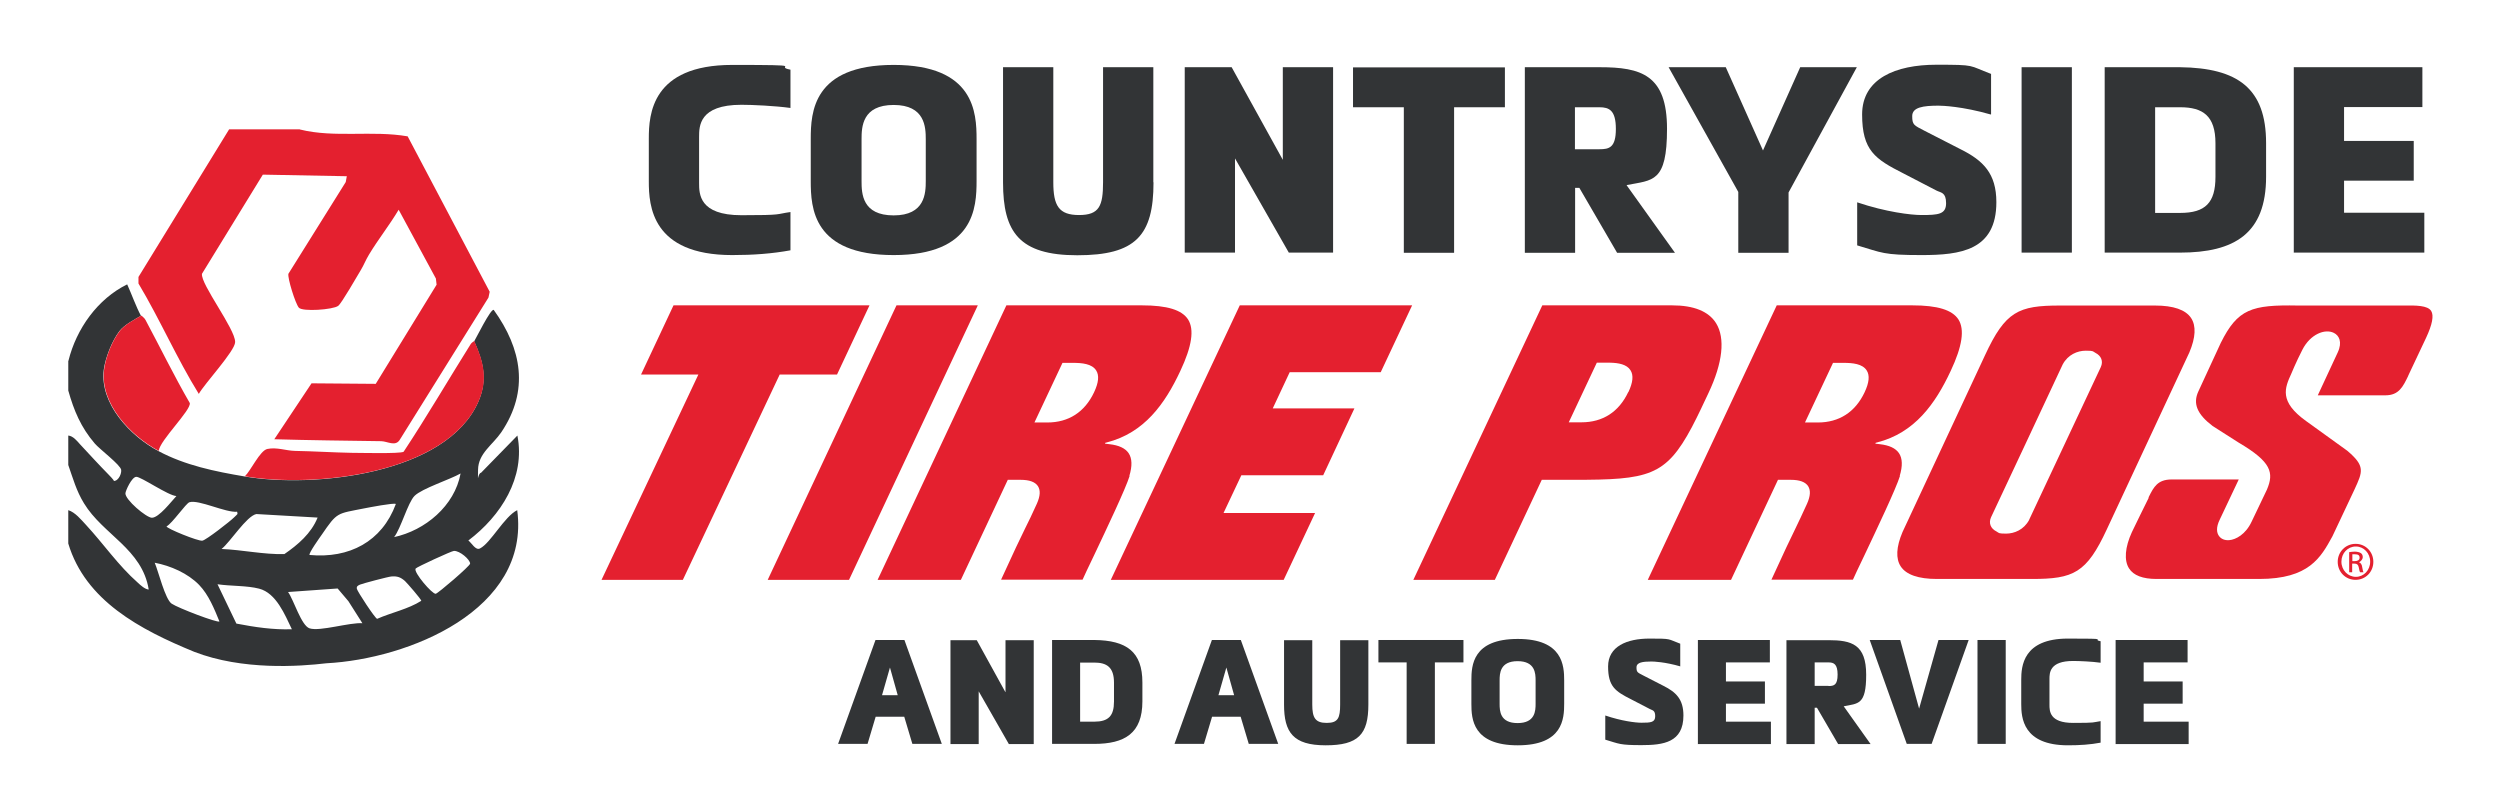 <?xml version="1.0" encoding="UTF-8"?>
<svg id="Layer_1" xmlns="http://www.w3.org/2000/svg" version="1.1" viewBox="0 0 1417.2 458.7">
  <!-- Generator: Adobe Illustrator 29.1.0, SVG Export Plug-In . SVG Version: 2.1.0 Build 142)  -->
  <defs>
    <style>
      .st0 {
        fill: #323436;
      }

      .st1 {
        fill: #e4202f;
      }
    </style>
  </defs>
  <g>
    <path class="st1" d="M1335.4,308.3c5.6,0,10,4.5,10,10.2s-4.4,10.2-10.1,10.2-10.1-4.5-10.1-10.2,4.5-10.2,10.1-10.2h0ZM1335.4,309.8c-4.5,0-8.1,3.8-8.1,8.6s3.7,8.6,8.2,8.6c4.5,0,8.1-3.8,8.1-8.6s-3.6-8.6-8.1-8.6h0ZM1333.5,324.4h-1.8v-11.4c.9-.1,1.9-.3,3.2-.3s2.9.4,3.5.9c.7.5,1,1.3,1,2.3s-1,2.4-2.2,2.8h0c1,.3,1.7,1.2,1.9,2.9.3,1.8.5,2.4.7,2.8h-1.9c-.3-.4-.5-1.4-.8-2.9-.3-1.4-1-2-2.4-2h-1.3v4.9h0ZM1333.5,318.1h1.3c1.5,0,2.8-.5,2.8-1.9s-.7-2-2.8-2-1,0-1.3,0v3.8h0Z"/>
    <path class="st1" d="M923,222.3c-5.3,11.2-14.4,17.1-26.5,17.1h-7.2l15.9-33.8h0s6.9,0,6.9,0c.2,0,.4,0,.6,0,4.7.1,9.5.9,11.6,4.3,1.8,2.8,1.4,6.9-1.2,12.4h0ZM972.8,183.2c-4.2-6.7-12.6-10.1-24.9-10.1h-73.6l-73.1,155.6h46.2l26.6-56.7h18.2c42.2,0,52-2,66.8-29.7,3.9-7.4,6.3-12.8,9.5-19.5,8.1-17.1,9.6-31.1,4.3-39.6h0Z"/>
    <path class="st1" d="M1365.2,212.9l10.1-21.4c3.5-7.5,4.5-12.6,2.9-15.2-2-3.2-8.6-3.2-15.6-3.1h-1.9s-58,0-58,0c-26.3-.5-34.2,1.9-43.8,21.2l-12.7,27.5c-3.2,6.9-.7,12.9,8.1,19.6.3.2,14.9,9.5,14.9,9.5,18.5,10.9,19.9,17,15.9,26.5l-8.7,18.2c-3.4,7.3-9,10.2-12.7,10.5-2.6.2-4.7-.7-5.9-2.5-1.1-1.6-1.8-4.5.6-9.3l10.7-22.6h-38.3c-7.7.1-9.9,4.3-12.6,9.7l-.2.4v.4c-.1,0-9.5,19.4-9.5,19.4-3.9,8.5-4.5,16-1.6,20.5,2.5,4,7.8,6,15.6,6h58.2c28.3,0,34.9-12.2,41.4-24l.2-.4,12.4-26.3c4.7-10.2,6.2-13.3-4.1-22h0s-15.5-11.2-23.3-16.8c-15.5-11.1-12.1-18.8-8.4-26.9,0,0,2.7-6.6,6.3-13.6,4.5-8.8,12.8-12,17.8-9.5,2.9,1.4,5,5.1,2.2,11.1l-11.3,24.3h38.3c7.7,0,10-4.9,13-11.1"/>
    <path class="st1" d="M1030.4,239.5h-7.2l15.9-33.8h5.9c5.2,0,10.8.5,13.2,4.3,1.8,2.8,1.4,6.9-1.2,12.4-5.3,11.2-14.4,17.1-26.5,17.1M1076.9,269.8c1.7-5.6,1.6-9.9-.4-12.9-1.9-2.8-5.5-4.5-10.9-5.1l-2.5-.3.2-.5.8-.2c21.3-5.4,33-21.9,41.7-40.5,6.6-14,8-23.5,4.4-29.2-3.5-5.4-11.8-8-26.2-8h-76.8l-73.1,155.6h47.2l26.6-56.7h7.2c5.1,0,8.3,1.2,9.9,3.6,1.5,2.4,1.3,5.6-.6,9.9-2.8,6.3-4.6,9.8-6.7,14.3-2.8,5.7-6.2,12.8-13.5,28.8h46.2c.9-2.2,3.1-6.6,6.5-13.8,7.1-15,17.9-37.7,20.2-45.1"/>
    <path class="st1" d="M593.6,239.5h-7.2l15.9-33.8h5.9c5.2,0,10.8.5,13.2,4.3,1.8,2.8,1.4,6.9-1.2,12.4-5.3,11.2-14.4,17.1-26.5,17.1M640.2,269.8c1.7-5.6,1.6-9.9-.4-12.9-1.9-2.8-5.5-4.5-10.9-5.1l-2.5-.3.2-.5.8-.2c21.3-5.4,33-21.9,41.7-40.5,6.6-14,8-23.5,4.4-29.2-3.5-5.4-11.8-8-26.2-8h-76.8l-73,155.6h47.2l26.6-56.7h7.2c5.1,0,8.3,1.2,9.9,3.6,1.5,2.4,1.3,5.6-.6,9.9-2.8,6.3-4.6,9.8-6.8,14.3-2.8,5.7-6.2,12.8-13.5,28.8h46.2c.9-2.2,3.1-6.6,6.5-13.8,7.1-15,17.9-37.7,20.2-45.1"/>
    <polygon class="st1" points="474.5 212.3 492.9 173.1 381.8 173.1 363.4 212.3 395.9 212.3 341 328.7 387.1 328.7 442 212.3 474.5 212.3 474.5 212.3"/>
    <polygon class="st1" points="508.2 173.1 435.2 328.7 481.3 328.7 554.3 173.1 508.2 173.1 508.2 173.1"/>
    <polygon class="st1" points="702.8 173.1 629.7 328.7 727.7 328.7 745.5 290.8 693.6 290.8 703.7 269.4 750.1 269.4 767.8 231.5 721.5 231.5 731.1 211 782.7 211 800.5 173.1 702.8 173.1 702.8 173.1"/>
    <path class="st1" d="M1150.3,294.7c-3,5.6-8.4,7.8-13.1,7.8s-3.9-.4-5.4-1.2c-3.4-1.7-4.6-4.8-3.1-8.1l20-42.6,20.6-44c3-5.6,8.4-7.8,13.1-7.8s3.9.4,5.4,1.2c3.4,1.7,4.6,4.8,3.1,8.1l-40.6,86.5h0ZM1242.1,180.3c-3.1-4.7-10-7.1-20.5-7.1h-53.9c-23.5,0-30.9,3.3-42.4,28.1h0s-46.8,100.3-46.8,100.3c-3.6,8.5-3.9,15.1-1,19.5,3.1,4.7,10,7.1,20.5,7.1h53.9c23.5,0,30.9-3.3,42.4-28.1h0s46.8-100.3,46.8-100.3c3.6-8.5,3.9-15.1,1-19.5h0Z"/>
  </g>
  <g>
    <path class="st0" d="M396.3,103.7c0,6.2,0,18.3,24,18.3s19.2-.6,27.8-1.8v21.7c-10.4,1.9-21.1,2.7-33,2.7-45.7,0-47.3-28.1-47.3-41.7v-24.4c0-13.6,1.6-41.7,47.3-41.7s22.6.7,33,2.7v21.7c-8.6-1.2-21.6-1.8-27.8-1.8-24,0-24,12.1-24,18.3v25.9Z"/>
    <path class="st0" d="M553.6,102.5c0,15.1-1.2,42.1-47,42.1s-47-26.8-47-42v-23.8c0-15.1,1.2-42,47-42s47,27.1,47,42.1v23.5ZM524.8,79c0-6.9-.4-19.5-18.2-19.5s-18.2,12.4-18.2,19.4v23.8c0,7.1.4,19.4,18.2,19.4s18.2-12.6,18.2-19.5v-23.5Z"/>
    <path class="st0" d="M653.9,103.4c0,30.2-10.2,41.3-43.2,41.3s-42.1-13.2-42.1-41.3V38.1h28.5v65.2c0,13.3,3.1,18.6,14.6,18.6s13.6-5.2,13.6-18.6V38.1h28.5v65.2Z"/>
    <path class="st0" d="M727.2,90.6v-52.5h28.5v105.1h-25.1l-30.5-53.4v53.4h-28.5V38.1h26.6l29,52.5Z"/>
    <path class="st0" d="M795.7,60.8h-28.7v-22.6h86.1v22.6h-28.8v82.5h-28.5V60.8Z"/>
    <path class="st0" d="M922.1,105l27.4,38.3h-32.8l-21.4-36.8h-2.4v36.8h-28.5V38.1h42.4c23.5,0,38.2,4.3,38.2,34.9s-8,29-22.8,31.9ZM906.7,84.6c5.5,0,9.3-.9,9.3-11.5s-3.8-12.3-9.3-12.3h-13.9v23.8h13.9Z"/>
    <path class="st0" d="M999.4,85.3l21.1-47.2h32.1l-38.7,71v34.2h-28.5v-34.5l-39.5-70.7h32.4l21.1,47.2Z"/>
    <path class="st0" d="M1128.5,64.9c-16.1-4.6-27.4-5-29.6-5-8.7,0-14.9.9-14.9,5.9s.9,5.2,7.1,8.4l20.3,10.4c12.9,6.4,20.3,13.8,20.3,30,0,27.4-20.4,30-42.4,30s-22.2-1.3-36.5-5.5v-24.4c16.3,5.5,30.5,7.2,36.5,7.2,9.5,0,13.9-.4,13.9-6.7s-3-5.9-5.5-7.2l-18.9-9.8c-15.8-8-23.2-12.9-23.2-33.3s19.1-28.2,42-28.2,18,.3,31.1,5.2v22.9Z"/>
    <path class="st0" d="M1146,38.1h28.5v105.1h-28.5V38.1Z"/>
    <path class="st0" d="M1193.1,143.3V38.1h42.7c32.8.4,48.8,12,48.8,43v19.1c0,32.2-17.9,43-48.8,43h-42.7ZM1235.9,120.7c14.3,0,20-5.8,20-20.4v-19.1c0-15.5-7.1-20.4-20-20.4h-14.2v59.9h14.2Z"/>
    <path class="st0" d="M1300.3,143.3V38.1h72.9v22.6h-44.4v19.2h39.5v22.5h-39.5v18.2h45.5v22.6h-74.1Z"/>
  </g>
  <g>
    <path class="st0" d="M533.9,421.7h-16.7l-4.6-15.4h-16.2l-4.6,15.4h-16.7l21.2-58.9h16.4l21.2,58.9ZM504.5,378.4l-4.5,15.7h8.9l-4.4-15.7Z"/>
    <path class="st0" d="M570,392.3v-29.4h16v58.9h-14.1l-17.1-29.9v29.9h-16v-58.9h14.9l16.2,29.4Z"/>
    <path class="st0" d="M596.4,421.7v-58.9h23.9c18.4.2,27.3,6.7,27.3,24.1v10.7c0,18.1-10,24.1-27.3,24.1h-23.9ZM620.3,409.1c8,0,11.2-3.2,11.2-11.4v-10.7c0-8.7-4-11.4-11.2-11.4h-8v33.5h8Z"/>
    <path class="st0" d="M724.6,421.7h-16.7l-4.6-15.4h-16.2l-4.6,15.4h-16.7l21.2-58.9h16.4l21.2,58.9ZM695.2,378.4l-4.5,15.7h8.9l-4.4-15.7Z"/>
    <path class="st0" d="M775.7,399.4c0,16.9-5.7,23.1-24.2,23.1s-23.6-7.4-23.6-23.1v-36.5h16v36.5c0,7.5,1.7,10.4,8.2,10.4s7.6-2.9,7.6-10.4v-36.5h16v36.5Z"/>
    <path class="st0" d="M797.5,375.5h-16.1v-12.7h48.2v12.7h-16.2v46.2h-16v-46.2Z"/>
    <path class="st0" d="M886.7,398.9c0,8.5-.7,23.6-26.3,23.6s-26.3-15-26.3-23.5v-13.3c0-8.5.7-23.5,26.3-23.5s26.3,15.2,26.3,23.6v13.2ZM870.5,385.7c0-3.9-.2-10.9-10.2-10.9s-10.2,7-10.2,10.9v13.3c0,4,.2,10.9,10.2,10.9s10.2-7,10.2-10.9v-13.2Z"/>
    <path class="st0" d="M952.7,377.8c-9-2.6-15.3-2.8-16.6-2.8-4.9,0-8.4.5-8.4,3.3s.5,2.9,4,4.7l11.3,5.8c7.2,3.6,11.3,7.7,11.3,16.8,0,15.3-11.4,16.8-23.8,16.8s-12.4-.7-20.5-3.1v-13.7c9.1,3.1,17.1,4.1,20.5,4.1,5.3,0,7.8-.2,7.8-3.7s-1.7-3.3-3.1-4.1l-10.6-5.5c-8.9-4.5-13-7.2-13-18.6s10.7-15.8,23.5-15.8,10.1.2,17.4,2.9v12.8Z"/>
    <path class="st0" d="M962.5,421.7v-58.9h40.8v12.7h-24.9v10.8h22.1v12.6h-22.1v10.2h25.5v12.7h-41.5Z"/>
    <path class="st0" d="M1045.1,400.3l15.3,21.5h-18.4l-12-20.6h-1.3v20.6h-16v-58.9h23.8c13.2,0,21.4,2.4,21.4,19.6s-4.5,16.2-12.8,17.9ZM1036.5,388.9c3.1,0,5.2-.5,5.2-6.5s-2.2-6.9-5.2-6.9h-7.8v13.3h7.8Z"/>
    <path class="st0" d="M1077.2,362.8l10.7,38.9,11-38.9h17.1l-21,58.9h-14.1l-21-58.9h17.1Z"/>
    <path class="st0" d="M1121,362.8h16v58.9h-16v-58.9Z"/>
    <path class="st0" d="M1161.8,399.5c0,3.5,0,10.3,13.4,10.3s10.8-.3,15.6-1v12.2c-5.8,1.1-11.8,1.5-18.5,1.5-25.6,0-26.5-15.7-26.5-23.4v-13.7c0-7.6.9-23.4,26.5-23.4s12.7.4,18.5,1.5v12.2c-4.8-.7-12.1-1-15.6-1-13.4,0-13.4,6.8-13.4,10.3v14.5Z"/>
    <path class="st0" d="M1199.3,421.7v-58.9h40.8v12.7h-24.9v10.8h22.1v12.6h-22.1v10.2h25.5v12.7h-41.5Z"/>
  </g>
  <g>
    <path class="st0" d="M38.8,204.5c4.5-18.2,16.6-35.1,33.3-43.3,2.5,5.5,5,12.6,7.8,17.8-3.9,2.3-9.4,5.1-12.2,8.7-4.2,5.5-8,15.1-8.9,22-2.3,19.3,15.2,37.6,31,46,15.1,8.1,32.2,11.6,48.9,14.4,38.6,6.7,114.5-1,132.5-42.5,5.3-12.3,2.9-22.3-2.4-34.1.8-1.2,9.5-18.9,11.1-17.8,15.9,22.1,20.2,45.7,4.3,69.3-4.9,7.2-13.1,12-13.2,21.3s-.3,1.9,1.7,1.7l20.6-21.1c4.7,23.8-9.4,45.6-27.8,59.5,1.9,1.4,4.1,5.8,6.6,4.5,6.1-3.1,13.8-18.1,21.1-21.7,7.5,56.7-61.9,84.4-108.2,86.8-15.2,1.8-47.6,4.1-74.9-6.5-30.7-12.6-61.7-29-71.4-61.4v-18.9c3.9,1.2,7.3,5.4,10,8.3,10,10.8,18.3,23,29.4,32.8,1.5,1.4,4.1,3.8,6.2,3.9-3.7-23-25.9-31.1-36.7-48.9-4.3-7-6.2-14-8.9-21.7v-16.7c2.8.3,4.9,3,6.7,5,5.4,5.8,10.6,11.5,16.2,17.2s1.6,3.1,1.7,3.2c3,1.7,5.7-3.1,5.4-5.9s-12.3-11.8-15-15c-7.8-9.1-11.8-18.6-15-30v-16.7ZM223.3,304.5c17.7-3.8,34.4-17.7,37.8-36.1-5.9,3.4-21.9,8.5-26.1,12.7-3.8,3.8-7.7,18.4-11.6,23.4ZM100,281.2c-4.6-.2-20.2-11.1-22.8-10.9s-6,7.9-6.1,9.3c-.3,3.6,11.9,13.9,15,13.9,4,0,11-9.2,13.9-12.3ZM134.4,290.1c-6.5.6-21.7-7-27-5.4-2,.6-9.8,12.1-13,13.7,0,1.2,18,8.5,20.3,8.1,2.1-.3,15.8-11,18-13.2s2.1-1.5,1.7-3.3ZM224.4,285.7c-1-.8-15.4,2-18,2.5-15.5,3.1-15.1,1.9-24,14.9-1,1.4-7.7,10.8-6.9,11.5,22.4,2.1,41-7.5,48.9-28.9ZM180,293.4l-34.7-2c-5.6,1.2-14.7,15.8-19.7,19.8,11.9.5,23.9,3.2,35.6,2.9,7.7-5.3,15.2-11.7,18.8-20.6ZM235.6,322.4c-1.3,1.9,9.4,14.5,11.4,14.2,1.3-.2,19.5-15.8,19.5-17.1,0-2.3-5.9-7.4-9.2-7.2-1.2,0-21,9.1-21.7,10ZM112.9,331.6c-6.4-6.6-16.2-10.9-25.2-12.6,2.1,4.9,5.9,20.7,9.6,23.2s26,11,27.1,10.1c-2.9-7.1-6.1-15.1-11.5-20.7ZM229.6,329.4c-2.5-2.2-4.4-2.9-7.8-2.6-1.6.1-16.4,4-17.7,4.6-1.1.5-2.1.9-1.8,2.4s10.4,16.9,11.5,17c8.2-3.6,17.6-5.5,25-10.2.2-.7-8.2-10.3-9.3-11.3ZM165.5,356.8c-4-8.3-8.9-20.6-18.6-23.1-6.9-1.8-16.3-1.4-23.6-2.5l10.7,22.3c10.4,2,20.9,3.6,31.5,3.2ZM205.5,353.4l-8-12.6-6.1-7.2-28.1,2c3.2,4.4,7.5,19.1,12.2,20.6,5.9,1.9,22.8-3.5,30.1-2.9Z"/>
    <path class="st1" d="M170,73.4c19.7,4.9,41,.4,61.1,3.9l46.5,88.1-.7,3.3-50.4,80.8c-2.5,3.7-6.8.7-10.4.6-20.2-.3-40.4-.5-60.6-1.1l21.1-31.7,36.4.3,34.5-56.2-.4-3.5-21.1-39c-5.3,8.9-11.5,16.6-16.8,25.4-2,3.3-2.9,5.9-4.6,8.7-2.1,3.4-11,19.1-12.9,20.4-3,2.2-20.3,3.4-22.3,1s-6.5-16.9-5.9-19.2l32.5-52,.6-3.3-47.6-.9-34.5,56.2c-.9,5.8,18.9,31.3,18.8,38.7,0,5-17.4,23.6-20.6,29.4-12.5-20.2-22-42.2-34.2-62.6v-3.7s51.4-83.7,51.4-83.7h40Z"/>
    <path class="st1" d="M268.9,193.4c5.3,11.9,7.8,21.8,2.4,34.1-18,41.5-93.9,49.2-132.5,42.5,3.4-3.2,8.6-14.7,12.8-15.5,5.3-1.1,10.6,1,15.5,1.1,10.7.2,21.7.9,32.2,1.1,4.5,0,27.5.6,29.5-.6,13.2-20,25.3-40.7,38-61,.6-1,1.8-1.5,2-1.8Z"/>
    <path class="st1" d="M90,255.6c-15.8-8.4-33.4-26.7-31-46,.8-6.9,4.6-16.5,8.9-22,2.8-3.6,8.2-6.4,12.2-8.7.2.3,1.7,1.1,2.4,2.5,8.4,15.7,16.2,31.7,25.1,47.1.7,4.1-17,21.2-17.6,27Z"/>
  </g>
</svg>